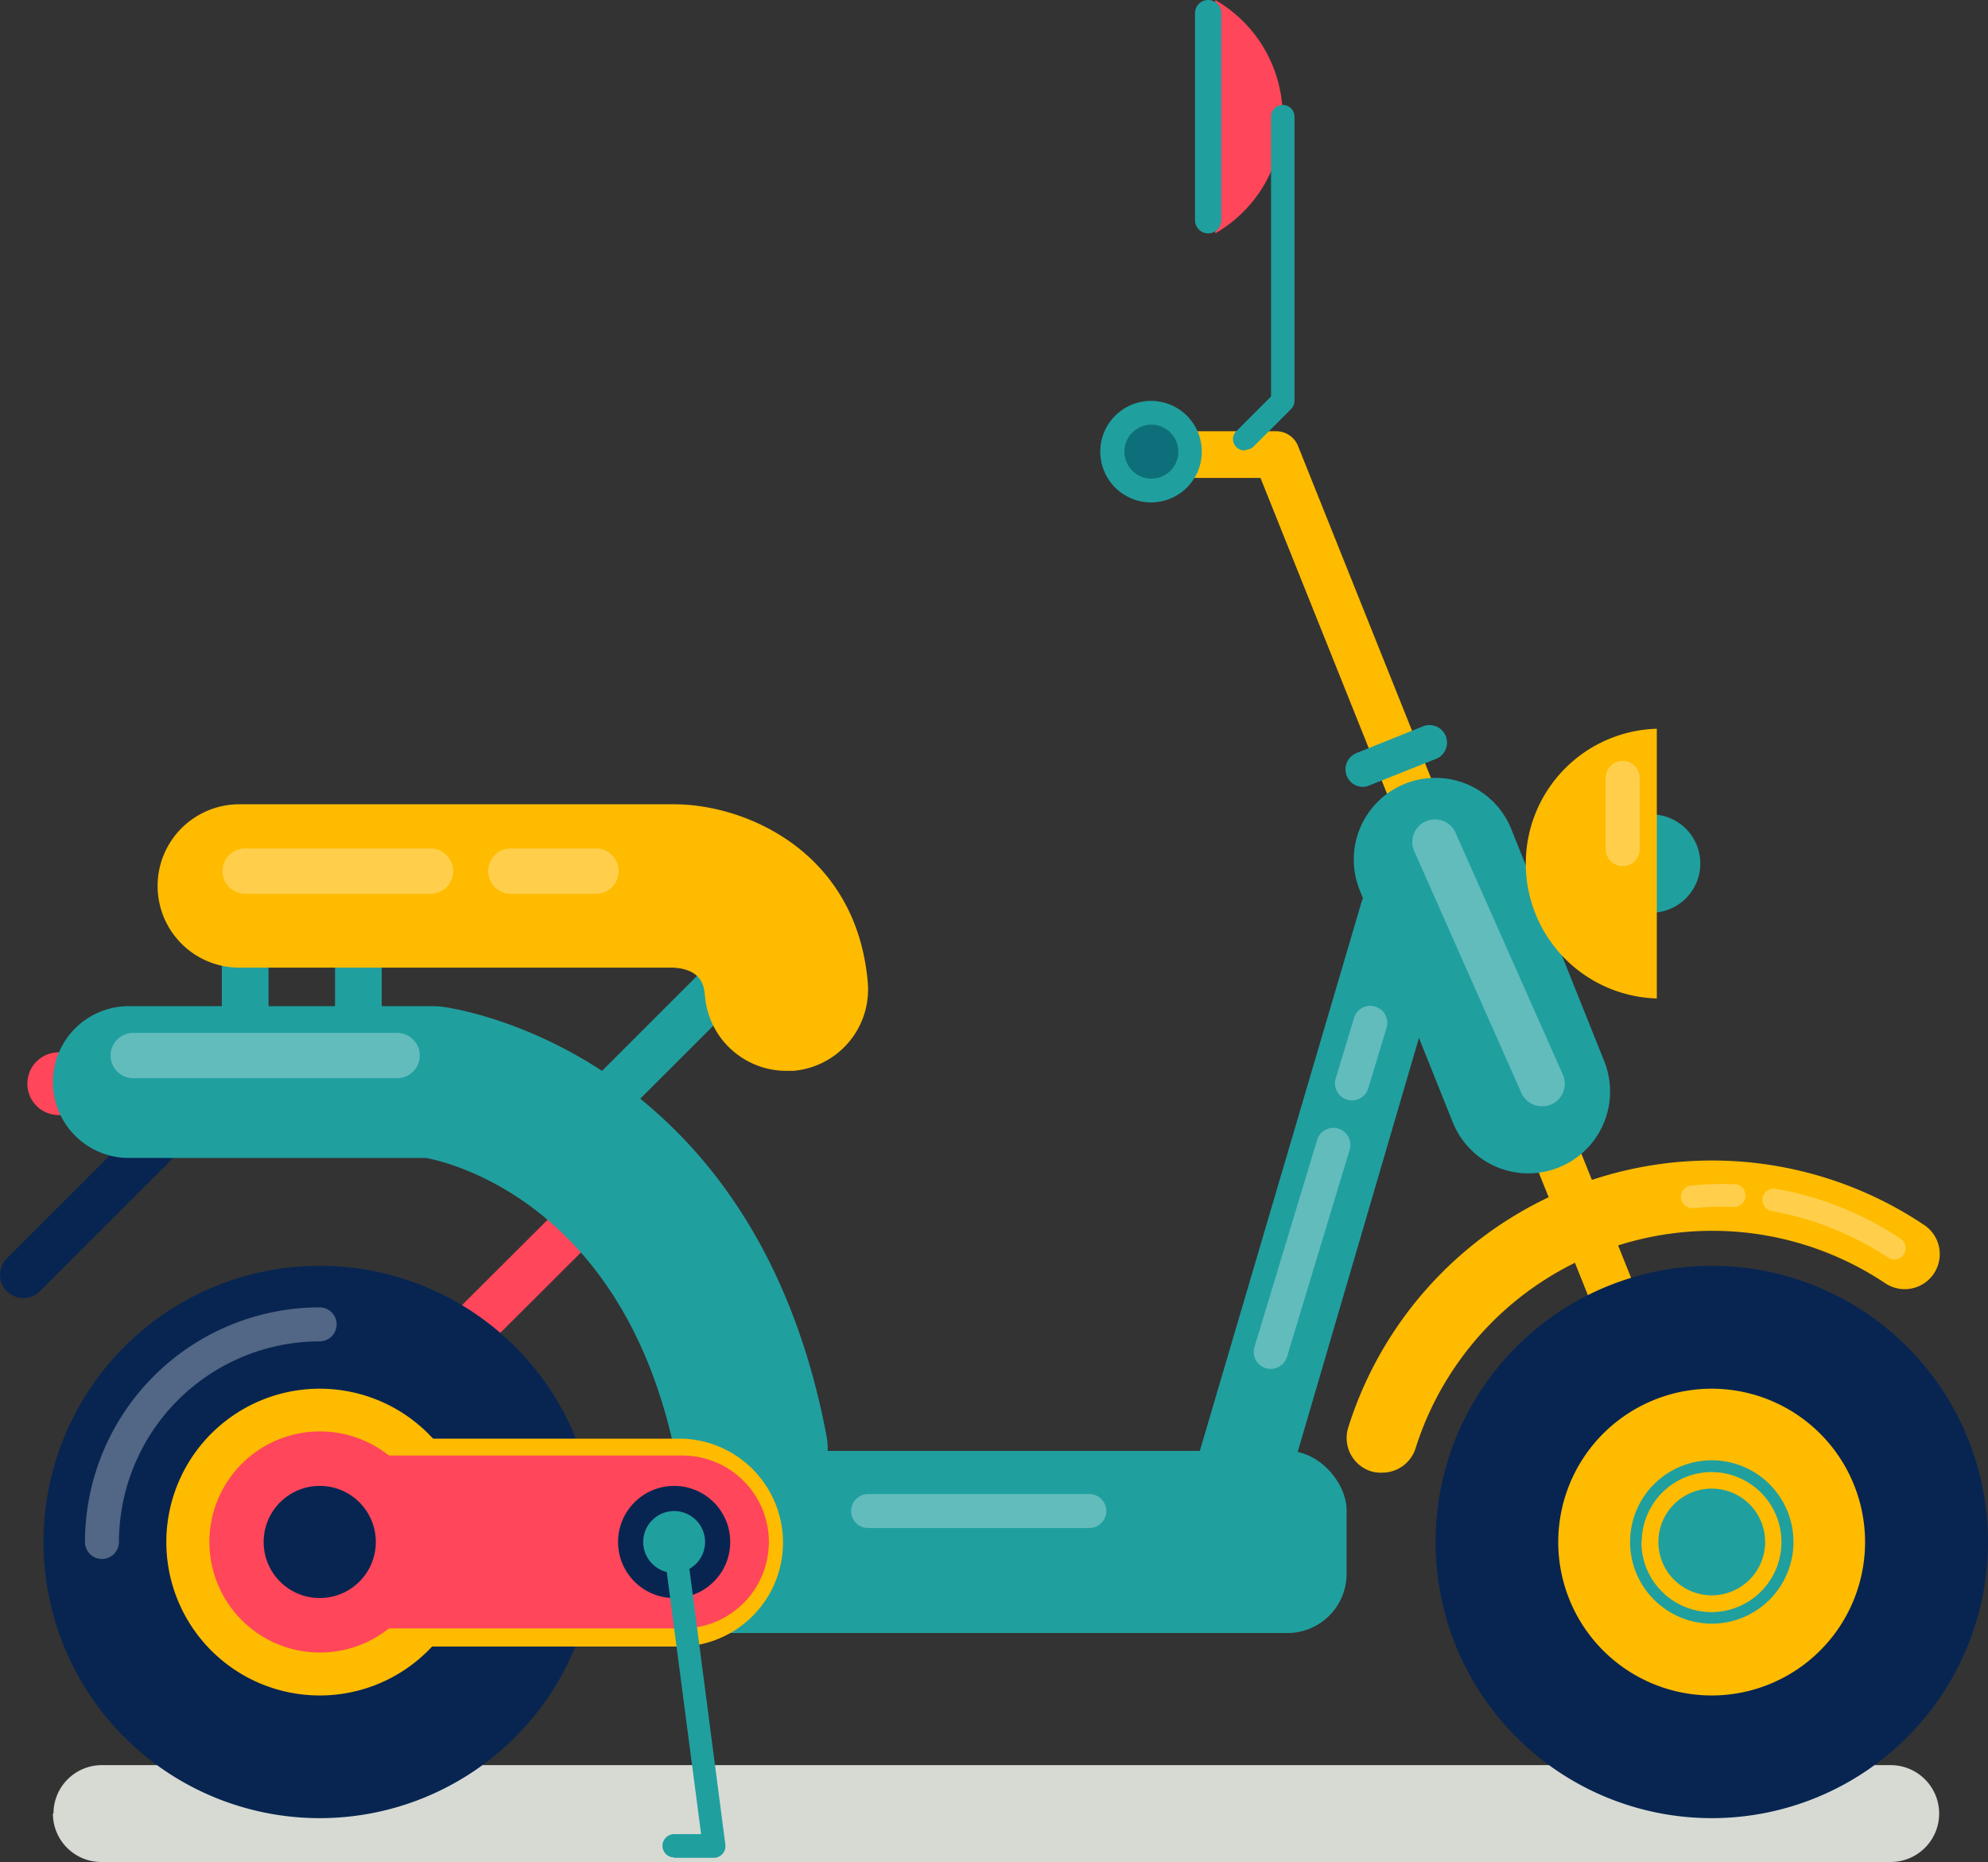 <svg xmlns="http://www.w3.org/2000/svg" viewBox="0 0 175.46 164.37"><rect x="0" y="0" width="175.46" height="164.37" fill="#333333" stroke="none"/><defs><style>.cls-1{fill:#d7dad3}.cls-2{fill:#fb0}.cls-3{fill:#209f9f}.cls-4{fill:#082551}.cls-5{fill:#ff465a}.cls-6{opacity:.3}.cls-7{fill:#fff}.cls-8{fill:#0d6f7a}</style></defs><title>Asset 2</title><g id="Layer_2" data-name="Layer 2"><g id="OBJECTS"><path class="cls-1" d="M4.67 160.09A4.27 4.27 0 0 0 9 164.37h157.87a4.28 4.28 0 0 0 4.28-4.28 4.28 4.28 0 0 0-4.28-4.27H9a4.27 4.27 0 0 0-4.28 4.27z"/><path class="cls-2" d="M151.08 138.18a2.07 2.07 0 0 0 1.91-2.82l-38.43-96a2.07 2.07 0 0 0-1.92-1.29h-8.24a2.06 2.06 0 0 0 0 4.12h6.85l37.92 94.67a2.05 2.05 0 0 0 1.91 1.32z"/><path class="cls-3" d="M134.9 103.58a7.22 7.22 0 0 0 6.69-9.9l-8.2-20.48A7.21 7.21 0 0 0 120 78.56l8.21 20.49a7.19 7.19 0 0 0 6.69 4.53z"/><path class="cls-4" d="M175.46 136.12a24.38 24.38 0 1 1-24.38-24.38 24.38 24.38 0 0 1 24.38 24.38z"/><path class="cls-2" d="M122 130a3.08 3.08 0 0 0 2.94-2.16 27.47 27.47 0 0 1 41.45-14.56 3.09 3.09 0 1 0 3.44-5.14A33.65 33.65 0 0 0 119 126a3.09 3.09 0 0 0 2 3.88 3 3 0 0 0 1 .12zm42.61 6.12a13.54 13.54 0 1 1-13.53-13.53 13.54 13.54 0 0 1 13.53 13.53z"/><path class="cls-3" d="M155.79 136.12a4.71 4.71 0 1 1-4.71-4.71 4.71 4.71 0 0 1 4.71 4.71z"/><path class="cls-3" d="M143.87 136.12a7.21 7.21 0 1 1 7.21 7.21 7.22 7.22 0 0 1-7.21-7.21zm1 0a6.18 6.18 0 1 0 6.18-6.17 6.18 6.18 0 0 0-6.15 6.17z"/><path class="cls-5" d="M39.67 121.29a2.05 2.05 0 0 0 1.45-.6L52 109.84a2.06 2.06 0 1 0-2.91-2.92l-10.88 10.85a2.06 2.06 0 0 0 1.46 3.52z"/><path class="cls-4" d="M2.06 114.59a2.06 2.06 0 0 0 1.46-.6l14.25-14.25a2.06 2.06 0 0 0-2.91-2.91L.6 111.08a2.06 2.06 0 0 0 1.46 3.51z"/><rect class="cls-3" x="54.54" y="128.08" width="64.31" height="16.08" rx="5.23" ry="5.23"/><path class="cls-5" d="M5.35 92.9h2.86c.21 1.86.61 3.69 1 5.53H5.35a2.77 2.77 0 1 1 0-5.53z"/><path class="cls-3" d="M54.46 98.18a2.06 2.06 0 0 0 1.46-.6l10-10A2.06 2.06 0 0 0 63 84.67l-10 10a2.06 2.06 0 0 0 1.46 3.52z"/><path class="cls-3" d="M66.34 134.66a6.71 6.71 0 0 0 6.59-8C66.46 92.71 40.11 89 39 88.87a7.89 7.89 0 0 0-.84-.05H11.37a6.7 6.7 0 0 0 0 13.4h26.25c2.4.46 17.84 4.32 22.15 27a6.7 6.7 0 0 0 6.57 5.44z"/><path class="cls-4" d="M52.6 136.12a24.38 24.38 0 1 1-24.38-24.38 24.37 24.37 0 0 1 24.38 24.38z"/><g class="cls-6"><path class="cls-7" d="M9 137.62a1.5 1.5 0 0 1-1.5-1.5 20.73 20.73 0 0 1 20.71-20.71 1.5 1.5 0 0 1 0 3 17.74 17.74 0 0 0-17.71 17.71 1.5 1.5 0 0 1-1.5 1.5z"/></g><path class="cls-2" d="M41.76 136.12a13.54 13.54 0 1 1-13.54-13.53 13.54 13.54 0 0 1 13.54 13.53z"/><path class="cls-2" d="M33.17 127h27.06a9.18 9.18 0 0 1 0 18.35H33.17a1.55 1.55 0 0 1-1.54-1.55v-15.31a1.54 1.54 0 0 1 1.54-1.49z"/><path class="cls-5" d="M38 136.12a9.76 9.76 0 1 1-9.76-9.76 9.76 9.76 0 0 1 9.76 9.76z"/><path class="cls-5" d="M60.23 128.49a7.63 7.63 0 1 1 0 15.26H33.17v-15.26z"/><circle class="cls-4" cx="28.22" cy="136.12" r="4.95"/><circle class="cls-4" cx="59.5" cy="136.12" r="4.95"/><path class="cls-3" d="M62.23 136.12a2.73 2.73 0 1 1-2.73-2.73 2.73 2.73 0 0 1 2.73 2.73zm46.06 2.66a4.13 4.13 0 0 0 4-2.95L128 82.19a4.12 4.12 0 1 0-7.9-2.33l-15.8 53.64a4.12 4.12 0 0 0 2.79 5.11 3.93 3.93 0 0 0 1.2.17zm-76.66-45.6a2.06 2.06 0 0 0 2.06-2.06v-8.35a2.06 2.06 0 1 0-4.12 0v8.35a2.06 2.06 0 0 0 2.06 2.06zm-9.99 0a2.06 2.06 0 0 0 2.06-2.06v-8.35a2.06 2.06 0 1 0-4.12 0v8.35a2.06 2.06 0 0 0 2.06 2.06z"/><path class="cls-2" d="M69.4 94.53h.62a7.21 7.21 0 0 0 6.57-7.8C75.6 75.19 65.83 71 59.5 71H21.12a7.21 7.21 0 1 0 0 14.42H59.4c2.62.14 2.75 1.73 2.82 2.5a7.21 7.21 0 0 0 7.18 6.61z"/><path class="cls-3" d="M59.5 164H63a1 1 0 0 0 .77-.35 1 1 0 0 0 .25-.81L60.52 136a1 1 0 1 0-2 .27l3.36 25.64H59.5a1 1 0 1 0 0 2.06zm86.23-92.11v8.68a4.34 4.34 0 1 0 0-8.68z"/><path class="cls-2" d="M146.23 64.33v23.81a11.91 11.91 0 0 1 0-23.81z"/><path class="cls-3" d="M106.07 39.86a4.48 4.48 0 1 1-4.48-4.47 4.48 4.48 0 0 1 4.48 4.47z"/><path class="cls-8" d="M104 39.86a2.38 2.38 0 1 1-2.38-2.37 2.38 2.38 0 0 1 2.38 2.37z"/><path class="cls-5" d="M107.26 0a11.89 11.89 0 0 1 0 20.6z"/><path class="cls-3" d="M105.47 19.44a1.16 1.16 0 0 0 1.16 1.16 1.16 1.16 0 0 0 1.16-1.16V1.16A1.16 1.16 0 0 0 106.63 0a1.16 1.16 0 0 0-1.16 1.16zm4.46 20.27a1.07 1.07 0 0 0 .73-.31l3.28-3.28a1 1 0 0 0 .31-.73V10.3a1 1 0 0 0-2.07 0V35l-3 3a1 1 0 0 0 .73 1.76zm10.31 29.75a1.46 1.46 0 0 0 .58-.11l6-2.39a1.55 1.55 0 0 0-1.16-2.87l-5.94 2.39a1.55 1.55 0 0 0-.86 2 1.53 1.53 0 0 0 1.38.98z"/><g class="cls-6"><path class="cls-7" d="M52.6 78.9h-7.51a2 2 0 0 1 0-4h7.51a2 2 0 0 1 0 4zm-14.6 0H21.64a2 2 0 0 1 0-4H38a2 2 0 0 1 0 4zm-2.95 16.28H11.76a2 2 0 0 1 0-4h23.29a2 2 0 1 1 0 4zm61.09 39.71H76.62a1.5 1.5 0 0 1 0-3h19.52a1.5 1.5 0 0 1 0 3zm16.01-14.05a1.59 1.59 0 0 1-.43-.06 1.49 1.49 0 0 1-1-1.87l5.54-18.32a1.5 1.5 0 0 1 2.87.87l-5.54 18.32a1.51 1.51 0 0 1-1.44 1.06zm7.18-23.7a1.31 1.31 0 0 1-.44-.07 1.5 1.5 0 0 1-1-1.87l1.63-5.38a1.5 1.5 0 0 1 2.87.87l-1.63 5.38a1.5 1.5 0 0 1-1.43 1.07zm16.77.52a2 2 0 0 1-1.83-1.19l-9.4-21.22a2 2 0 1 1 3.65-1.62l9.41 21.22a2 2 0 0 1-1 2.64 1.93 1.93 0 0 1-.83.17zm7.12-21.2a1.5 1.5 0 0 1-1.5-1.5v-6.29a1.5 1.5 0 1 1 3 0V75a1.5 1.5 0 0 1-1.5 1.46zm6.19 30.19a1 1 0 0 1-.1-2 27.5 27.5 0 0 1 3.75-.11 1 1 0 0 1 1 1 1 1 0 0 1-1 1 23.42 23.42 0 0 0-3.46.1zm17.78 4.53a1 1 0 0 1-.59-.19 27.3 27.3 0 0 0-10.22-4.08 1 1 0 0 1-.81-1.16 1 1 0 0 1 1.16-.81 28.88 28.88 0 0 1 11.06 4.44 1 1 0 0 1-.6 1.8z"/></g></g></g></svg>